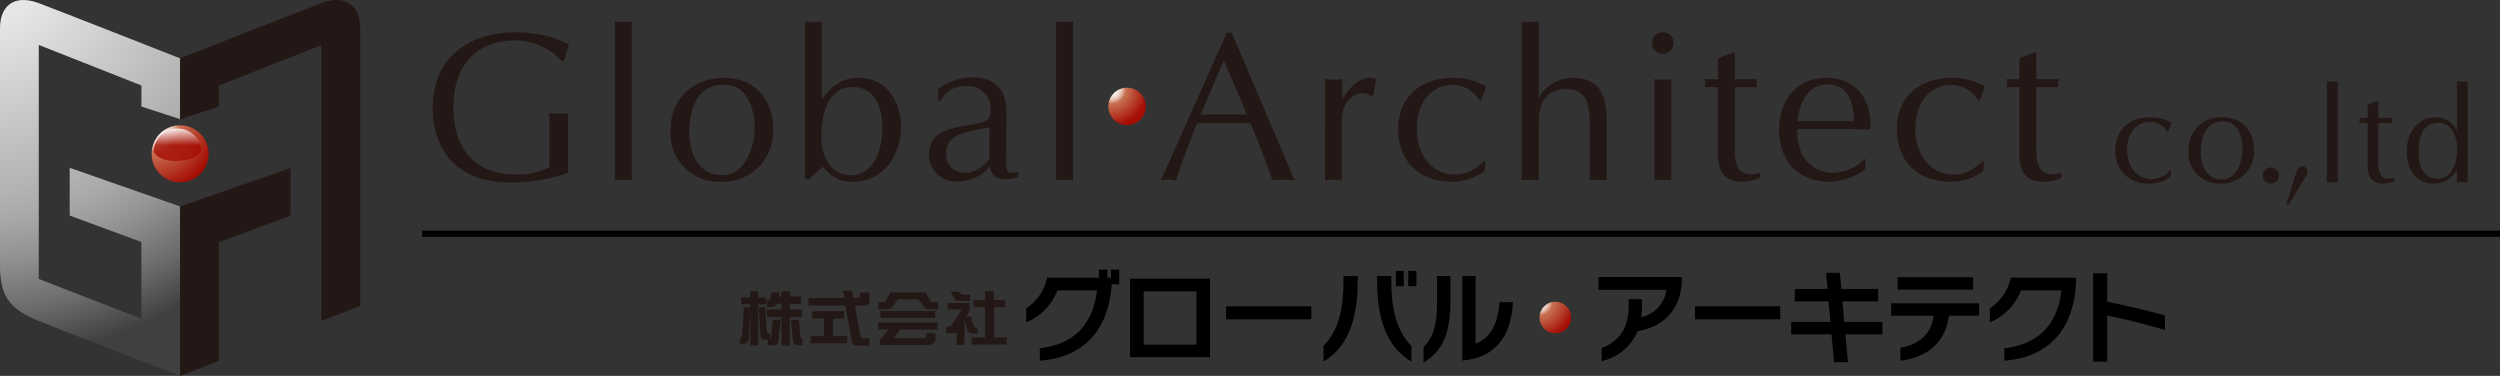 <svg xmlns="http://www.w3.org/2000/svg" xmlns:xlink="http://www.w3.org/1999/xlink" viewBox="0 0 401.01 60.29"><rect x="0" y="0" width="401.01" height="60.29" fill="#333333" stroke="none"/><defs><style>.cls-1{isolation:isolate;}.cls-2{fill:#231815;}.cls-3{fill:url(#radial-gradient);}.cls-4{fill:url(#radial-gradient-2);}.cls-5{fill:url(#radial-gradient-3);}.cls-6{opacity:0.8;mix-blend-mode:lighten;fill:url(#linear-gradient);}.cls-7{fill:url(#radial-gradient-4);}.cls-8{stroke:#000;}</style><radialGradient id="radial-gradient" cx="276.24" cy="407.41" r="5.82" gradientUnits="userSpaceOnUse"><stop offset="0" stop-color="#fff"/><stop offset="0.08" stop-color="#fefcfc"/><stop offset="0.14" stop-color="#fbf4f2"/><stop offset="0.19" stop-color="#f5e6e1"/><stop offset="0.25" stop-color="#eed3c9"/><stop offset="0.3" stop-color="#e4baaa"/><stop offset="0.35" stop-color="#d89b85"/><stop offset="0.39" stop-color="#ca7759"/><stop offset="0.4" stop-color="#c87253"/><stop offset="1" stop-color="#a50d05"/></radialGradient><radialGradient id="radial-gradient-2" cx="93.89" cy="383.57" r="67.22" gradientUnits="userSpaceOnUse"><stop offset="0.2" stop-color="#e6e6e6"/><stop offset="0.6" stop-color="#b3b3b3"/><stop offset="0.66" stop-color="#aaa"/><stop offset="0.76" stop-color="#929292"/><stop offset="0.89" stop-color="#6a6a6a"/><stop offset="1" stop-color="#404040"/></radialGradient><radialGradient id="radial-gradient-3" cx="122.69" cy="413.48" r="10.07" xlink:href="#radial-gradient"/><linearGradient id="linear-gradient" x1="126.47" y1="413.72" x2="126.47" y2="416.36" gradientUnits="userSpaceOnUse"><stop offset="0" stop-color="#fff"/><stop offset="1" stop-color="#a50d05"/></linearGradient><radialGradient id="radial-gradient-4" cx="344.7" cy="441.36" r="5.97" xlink:href="#radial-gradient"/></defs><title>logo_set_L [更新済み]</title><g class="cls-1"><g id="レイヤー_1" data-name="レイヤー 1"><path class="cls-2" d="M188.09,402.86a10.08,10.08,0,0,0-7.62-3.29c-5.75,0-9.75,3.8-9.75,10.64s3.45,10.87,10.13,10.87a11.53,11.53,0,0,0,5.28-1.16v-8.7c.47,0,1,.1,1.49.1s.95-.06,1.49-.1v9.59a28.44,28.44,0,0,1-9.21,1.55c-8.57,0-12.5-5.11-12.5-12,0-7.93,5.69-12.09,13.21-12.09,5,0,7.89,1.49,8.63,2-.3.85-.54,1.73-.77,2.61Z" transform="translate(-97.99 -393.08)"/><path class="cls-2" d="M196.63,396.53c.44,0,.88.1,1.35.1s.85-.07,1.36-.1V422c-.51,0-.92-.1-1.36-.1s-.91.06-1.35.1Z" transform="translate(-97.99 -393.08)"/><path class="cls-2" d="M214.17,405.57c4.64,0,7.85,3.21,7.85,8.26a8.08,8.08,0,0,1-8.46,8.4,7.73,7.73,0,0,1-8-8.5C205.57,408.85,209.29,405.57,214.17,405.57Zm-5.62,8.67c0,3.35,1.42,6.94,5.28,6.94s5.21-4.88,5.21-7.52c0-3.05-1.15-7-4.91-7C209.83,406.62,208.55,410.65,208.55,414.24Z" transform="translate(-97.99 -393.08)"/><path class="cls-2" d="M227.1,396.53c.44,0,.88.1,1.36.1s.84-.07,1.35-.1v12.53c1.42-2.1,3.22-3.49,5.86-3.49,4.77,0,6.84,4.1,6.84,7.85,0,4.51-2.78,8.81-7.65,8.81a5.5,5.5,0,0,1-4.81-2.41c-.81.61-1.53,1.36-2.3,2h-.65ZM229.74,415c0,3.65,1.8,6.19,4.74,6.19,3.83,0,5.05-4.43,5.05-7.58,0-3.66-1.39-6.54-4.71-6.57C231,407,229.74,410.92,229.74,415Z" transform="translate(-97.99 -393.08)"/><path class="cls-2" d="M259.41,419.11c0,1.32-.1,2,1.89,1.56v.75a4.6,4.6,0,0,1-1,.33c-1.76.31-3.22,0-3.49-2l-.3.3a6.68,6.68,0,0,1-5,2.14,4.24,4.24,0,0,1-4.5-4.13c0-3.86,3.08-4.37,6.26-4.88,2.68-.44,3.59-.64,3.59-2.27a3.6,3.6,0,0,0-4-4,4.21,4.21,0,0,0-4,2.34h-.37v-1.9a9.59,9.59,0,0,1,5.45-1.86c3.56,0,5.49,1.86,5.49,5.69Zm-2.71-5.58-1.19.23c-2.3.44-5.75.78-5.75,3.86,0,2.14,1.25,3.19,3.32,3.19a4.43,4.43,0,0,0,2.7-1.29c.24-.24.92-.81.92-1Z" transform="translate(-97.99 -393.08)"/><path class="cls-2" d="M267.4,396.53c.44,0,.88.1,1.35.1s.85-.07,1.36-.1V422c-.51,0-.92-.1-1.36-.1s-.91.06-1.35.1Z" transform="translate(-97.99 -393.08)"/><path class="cls-2" d="M305.66,422c-.64,0-1.18-.1-1.76-.1s-1.22.06-1.79.1c-1-2.81-2.2-6.06-3.56-9.15H290c-1.18,3-2.4,6-3.35,9.15-.47,0-.85-.1-1.25-.1a10.39,10.39,0,0,0-1.19.1l10.57-23.67h.78Zm-11.37-19.24-3.7,8.67H298Z" transform="translate(-97.99 -393.08)"/><path class="cls-2" d="M310.57,405.77c.44,0,.88.1,1.36.1s.85-.07,1.35-.1v3.39l.17-.41c1.12-1.76,2.58-3.18,4.27-3.18a2.31,2.31,0,0,1,1,.17l-.48,2.84c-.5-.13-1-.54-1.59-.54a3,3,0,0,0-2.16.85c-1.19,1.35-1.26,2.47-1.26,4.3V422c-.5,0-.91-.1-1.35-.1s-.92.06-1.36.1Z" transform="translate(-97.99 -393.08)"/><path class="cls-2" d="M335.6,409.19h-.27a5.71,5.71,0,0,0-.92-1.12,4.73,4.73,0,0,0-3.35-1.35c-3.93,0-5.82,3.39-5.82,6.94,0,4.34,2.47,7.42,6.16,7.42,2,0,3.25-.92,4.67-2.2l.21.1-.17,1.56a8.77,8.77,0,0,1-5.18,1.69c-5.66,0-8.67-3.66-8.67-8.4,0-5.25,3.72-8.26,8.77-8.26a9.85,9.85,0,0,1,5.35,1.39Z" transform="translate(-97.99 -393.08)"/><path class="cls-2" d="M342.1,396.53c.44,0,.88.1,1.35.1s.85-.07,1.36-.1v12.32a6.08,6.08,0,0,1,5.45-3.28c3.93,0,5.45,2.33,5.45,6.6V422c-.51,0-.91-.1-1.35-.1s-.92.06-1.36.1v-9c0-3.76-.88-5.62-3.75-5.62-3.05,0-4.44,1.89-4.44,5.42V422c-.51,0-.92-.1-1.36-.1s-.91.06-1.35.1Z" transform="translate(-97.99 -393.08)"/><path class="cls-2" d="M364.72,401.71a1.73,1.73,0,0,1,0-3.46,1.73,1.73,0,0,1,0,3.46ZM366.07,422c-.5,0-.91-.1-1.35-.1s-.91.06-1.35.1V405.77c.44,0,.88.1,1.35.1s.85-.07,1.35-.1Z" transform="translate(-97.99 -393.08)"/><path class="cls-2" d="M376.27,401.37v4.4h3.59a2.79,2.79,0,0,0,0,1.29h-3.59v8.5c0,2.06-.31,5.48,2.5,5.48a8.09,8.09,0,0,0,1.53-.23v.81a8.27,8.27,0,0,1-2.85.61c-2.57,0-4.06-1.19-3.89-5.32v-9.85h-2.1a2.81,2.81,0,0,0,0-1.29h2.1v-3.35Z" transform="translate(-97.99 -393.08)"/><path class="cls-2" d="M397.19,420.23a10.24,10.24,0,0,1-5.82,2c-4.67,0-8-3.08-8-8.33,0-4.71,2.71-8.33,7.75-8.33,3.76,0,7.22,2.64,6.88,8.29-2.31-.06-4.61-.1-6.88-.1h-4.77c-.31,3.8,1.76,7.05,5.86,7.05a7.54,7.54,0,0,0,5-2.34Zm-1.82-7.72c-.07-2.95-.88-5.89-4.24-5.89-3.18,0-4.57,3.05-4.77,5.89Z" transform="translate(-97.99 -393.08)"/><path class="cls-2" d="M415.58,409.19h-.27a6,6,0,0,0-.91-1.12,4.74,4.74,0,0,0-3.36-1.35c-3.92,0-5.82,3.39-5.82,6.94,0,4.34,2.47,7.42,6.16,7.42,2,0,3.25-.92,4.68-2.2l.2.1-.17,1.56a8.74,8.74,0,0,1-5.18,1.69c-5.66,0-8.67-3.66-8.67-8.4,0-5.25,3.72-8.26,8.77-8.26a9.85,9.85,0,0,1,5.35,1.39Z" transform="translate(-97.99 -393.08)"/><path class="cls-2" d="M424.62,401.37v4.4h3.59a2.79,2.79,0,0,0,0,1.29h-3.59v8.5c0,2.06-.3,5.48,2.51,5.48a8,8,0,0,0,1.52-.23v.81a8.17,8.17,0,0,1-2.84.61c-2.58,0-4.06-1.19-3.9-5.32v-9.85h-2.1a2.56,2.56,0,0,0,0-1.29h2.1v-3.35Z" transform="translate(-97.99 -393.08)"/><path class="cls-2" d="M445.8,414.21h-.17a4,4,0,0,0-.58-.72,3,3,0,0,0-2.15-.86c-2.5,0-3.72,2.16-3.72,4.43,0,2.77,1.58,4.74,3.94,4.74a4.26,4.26,0,0,0,3-1.41l.13.07-.11,1a5.53,5.53,0,0,1-3.31,1.08c-3.61,0-5.54-2.33-5.54-5.36,0-3.35,2.38-5.28,5.6-5.28a6.3,6.3,0,0,1,3.42.89Z" transform="translate(-97.99 -393.08)"/><path class="cls-2" d="M454.54,411.89c3,0,5,2.06,5,5.28a5.16,5.16,0,0,1-5.41,5.36,4.93,4.93,0,0,1-5.1-5.43A5.17,5.17,0,0,1,454.54,411.89ZM451,417.43c0,2.14.91,4.43,3.38,4.43s3.33-3.11,3.33-4.8c0-1.95-.74-4.5-3.14-4.5C451.77,412.56,451,415.14,451,417.43Z" transform="translate(-97.99 -393.08)"/><path class="cls-2" d="M462.26,419.94a1.31,1.31,0,0,1,1.28,1.3,1.29,1.29,0,0,1-1.28,1.29,1.32,1.32,0,0,1-1.32-1.29A1.33,1.33,0,0,1,462.26,419.94Z" transform="translate(-97.99 -393.08)"/><path class="cls-2" d="M466.24,421c.16-.48.37-1.24,1-1.24a.84.84,0,0,1,.89.8,2.16,2.16,0,0,1-.48,1.15l-2.55,4.24-.37-.15Z" transform="translate(-97.99 -393.08)"/><path class="cls-2" d="M471.24,406.12c.28,0,.56.06.87.06s.54,0,.86-.06v16.24c-.32,0-.58-.06-.86-.06s-.59,0-.87.06Z" transform="translate(-97.99 -393.08)"/><path class="cls-2" d="M479.48,409.21V412h2.3a1.62,1.62,0,0,0,0,.82h-2.3v5.43c0,1.32-.19,3.51,1.6,3.51a4.77,4.77,0,0,0,1-.16v.52a5.21,5.21,0,0,1-1.82.39c-1.64,0-2.6-.75-2.49-3.39v-6.3h-1.34a1.63,1.63,0,0,0,0-.82h1.34v-2.14Z" transform="translate(-97.99 -393.08)"/><path class="cls-2" d="M493.82,422.36c-.32,0-.58-.06-.86-.06s-.59,0-.87.06v-2.08a4.06,4.06,0,0,1-3.72,2.25c-2.44,0-4.33-1.71-4.33-5.23,0-3,1.8-5.41,4.66-5.41a3.81,3.81,0,0,1,3.39,2.1v-7.87c.28,0,.57.06.87.06s.54,0,.86-.06Zm-4.65-9.58c-2.77,0-3.22,2.59-3.22,4.82,0,1.86.69,4.15,3,4.15,2.51,0,3.18-2.85,3.18-4.84C492.09,415.09,491.38,412.78,489.17,412.78Z" transform="translate(-97.99 -393.08)"/><path class="cls-3" d="M281.77,410.15a3,3,0,1,0-3,3A3,3,0,0,0,281.77,410.15Z" transform="translate(-97.99 -393.08)"/><path class="cls-4" d="M126.88,412.19v-9.75s-20.34-8-22.79-8.9c-4-1.42-6.1.62-6.1,4.07V435.7c0,5,1.64,7,6.21,8.86s22.68,8.81,22.68,8.81V426.19L109.17,420v7.66l11.5,4.24v12.31l-16.46-6.38V400.29l16.46,6.5v3.38Z" transform="translate(-97.99 -393.08)"/><path class="cls-2" d="M149.55,444.56l6.22-2.42V397.61c0-3.45-2.15-5.49-6.1-4.07-2.45.88-22.79,8.9-22.79,8.9v9.75l6.21-2v-3.38l16.46-6.5Z" transform="translate(-97.99 -393.08)"/><polygon class="cls-2" points="35.1 57.88 28.89 60.29 28.89 33.11 46.6 26.96 46.6 34.62 35.1 38.85 35.1 57.88"/><path class="cls-5" d="M131.45,417.75a4.57,4.57,0,1,0-4.57,4.57A4.57,4.57,0,0,0,131.45,417.75Z" transform="translate(-97.99 -393.08)"/><path class="cls-6" d="M130.31,417.34a3.84,3.84,0,0,0-7.67,0C123.27,419.42,128.93,419.42,130.31,417.34Z" transform="translate(-97.99 -393.08)"/><path d="M276.31,438.67c-.51,7.64-4.69,11.73-11.53,12.27v-2c5.43-.63,8.51-3.75,9.17-9.28H267.6a9.08,9.08,0,0,1-5,5.13v-2.25a7.82,7.82,0,0,0,3.36-4.92h8.31v-1.28h1.35v1.28h.57v-1.28h1.33v2.36Z" transform="translate(-97.99 -393.08)"/><path d="M279.26,450.38v-12.6h12.82v12.6Zm10.64-10.56h-8.46v8.54h8.46Z" transform="translate(-97.99 -393.08)"/><path d="M294.66,444.3v-2.09h13.67v2.09Z" transform="translate(-97.99 -393.08)"/><path d="M310.28,451.08v-2.52c2.42-2.4,3.21-6.06,3.21-10.27v-.94h2.28v.86C315.77,444.89,313.84,449,310.28,451.08Zm8.6-12.86v-.87h2.28v.94c0,4.21.8,7.85,3.23,10.27v2.52C320.81,449,318.88,444.87,318.88,438.22Zm3,.75v-2.43h1.28V439Zm2,0v-2.43h1.31V439Z" transform="translate(-97.99 -393.08)"/><path d="M326.33,451.24v-2.5c1.1-1.11,2.17-2.62,2.17-7.08v-4.31h2.14v4.15C330.64,447.49,328.77,449.75,326.33,451.24Zm6.21-.32V437.34h2.14v10.83c2.47-.8,3.61-3.42,3.85-6.62h2.15C340.37,447.17,337.8,450.45,332.54,450.92Z" transform="translate(-97.99 -393.08)"/><path class="cls-7" d="M350,444a2.53,2.53,0,1,1-2.52-2.52A2.52,2.52,0,0,1,350,444Z" transform="translate(-97.99 -393.08)"/><path d="M360.64,446.22A8.06,8.06,0,0,1,354.9,451V448.9c2.79-1.08,4.34-3.06,4.34-6.93v-.91h2.13v1a14.07,14.07,0,0,1-.13,1.9,5.17,5.17,0,0,0,4.05-4.39H354.4v-2.06h13.38V438C367.6,443.3,364.25,445.6,360.64,446.22Z" transform="translate(-97.99 -393.08)"/><path d="M369.88,444.3v-2.09h13.67v2.09Z" transform="translate(-97.99 -393.08)"/><path d="M394,446.71l.42,4.47h-2.25l-.4-4.47h-6.47v-2h6.3l-.3-3.28h-5.42v-2h5.26l-.24-2.59h2.22l.22,2.59h5.92v2h-5.73l.28,3.28h6.13v2Z" transform="translate(-97.99 -393.08)"/><path d="M410.6,443.73c-.59,4.55-3.74,6.69-7.78,7.22v-2.09c3.17-.52,5-2.39,5.35-5.13h-6.84v-2h14.11v2Zm-8.22-4.19v-2h12.1v2Z" transform="translate(-97.99 -393.08)"/><path d="M419.48,450.94v-2c5.45-.63,8.54-3.75,9.17-9.28h-6.48a9.12,9.12,0,0,1-5,5.13v-2.25a7.91,7.91,0,0,0,3.37-4.92H431v.33C430.77,446,426.56,450.38,419.48,450.94Z" transform="translate(-97.99 -393.08)"/><path d="M436,443.69v7.39h-2.27V436.92H436v4.56c3.2.67,6.28,1.35,9.26,2.21V446C442,445.05,438.92,444.3,436,443.69Z" transform="translate(-97.99 -393.08)"/><path class="cls-2" d="M220.87,440.8v1.09h-1.26v6.62h-1.26V443.1l-.25,4.18a.94.94,0,0,1-.26.7.92.92,0,0,1-.66.26h-.46v-1.05h.07c.16,0,.24-.13.25-.38l.26-4.42h1v-.5h-1.43V440.8h1.43v-1h1.26v1Zm-1.17,1.59h1.05l.25,3.86q0,.3.21.3h.29v.88a.6.6,0,0,0,.19-.41l.27-2.63h1.26l-.36,3.2c-.07.59-.3.88-.68.88h-1.05v-.91h-.51q-.59,0-.66-.87Zm2.06-2.42h1.3l-.18.68h.47v-.83h1.34v.83h1.77v1.17h-1.77v.91h1.94v1.21h-1.94v4.57h-1.34v-4.57H221v-1.21h2.39v-.91h-.79a.82.82,0,0,1-.84.49H221v-1.13h.34c.08,0,.14-.07.19-.2Zm3.11,4.42h1.25l.29,2.76c.05.2.15.31.3.31v1H226c-.48,0-.76-.29-.83-.87Z" transform="translate(-97.99 -393.08)"/><path class="cls-2" d="M235.94,440h1.52v1.35c0,.49-.3.73-.88.73h-1.46L236,447c0,.23.14.34.3.34h1.17v1.18h-2c-.53,0-.84-.33-.92-1l-.94-5.44h-5.91v-1.21h5.71l-.2-1.17h1.42l.22,1.17h.84c.13,0,.2-.08.2-.23ZM233.38,443v1.18h-1.76v2.78h2.27v1.18H228v-1.18h2.14v-2.78h-1.89V443Z" transform="translate(-97.99 -393.08)"/><path class="cls-2" d="M240.82,440h5.62l.71,1.15c.12.27.25.4.39.4h.92v1.13h-1.6a.82.82,0,0,1-.66-.35l-.89-1.24H242l-.89,1.24a.82.82,0,0,1-.66.35h-1.6v-1.13h.93c.13,0,.26-.13.39-.4Zm7.55,4.8v1.13h-5.93l-1.16,1.4h5c.19,0,.29-.07.29-.19v-.6h1.47v1.05a.67.67,0,0,1-.32.52,1.43,1.43,0,0,1-.93.31h-7.65v-.79c0-.08.07-.18.21-.32l1.19-1.38h-1.69v-1.13Zm-.37-1.85v1.13h-8.78v-1.13Z" transform="translate(-97.99 -393.08)"/><path class="cls-2" d="M250,441.68h3.52v1.17l-.57,1h.79l.42,1.46c.05.19.13.28.24.28h.38v1h-.84a.78.78,0,0,1-.8-.67l-.45-1.64,0,.07v4.06h-1.26v-2a1.42,1.42,0,0,1-.68.13h-1v-1.06h.46c.19,0,.29,0,.32-.1l1.75-2.65H250Zm.5-1.79h1.34l.37.38a.25.25,0,0,0,.21.07h1.19v1h-1.68c-.43,0-.71-.11-.84-.34Zm8.72,1.33v1.13h-1.76v4.84h2v1.17h-5.59v-1.17H256v-4.84h-1.84v-1.13H256v-1.44h1.43v1.44Z" transform="translate(-97.99 -393.08)"/><line class="cls-8" x1="67.71" y1="37.5" x2="401.01" y2="37.5"/></g></g></svg>